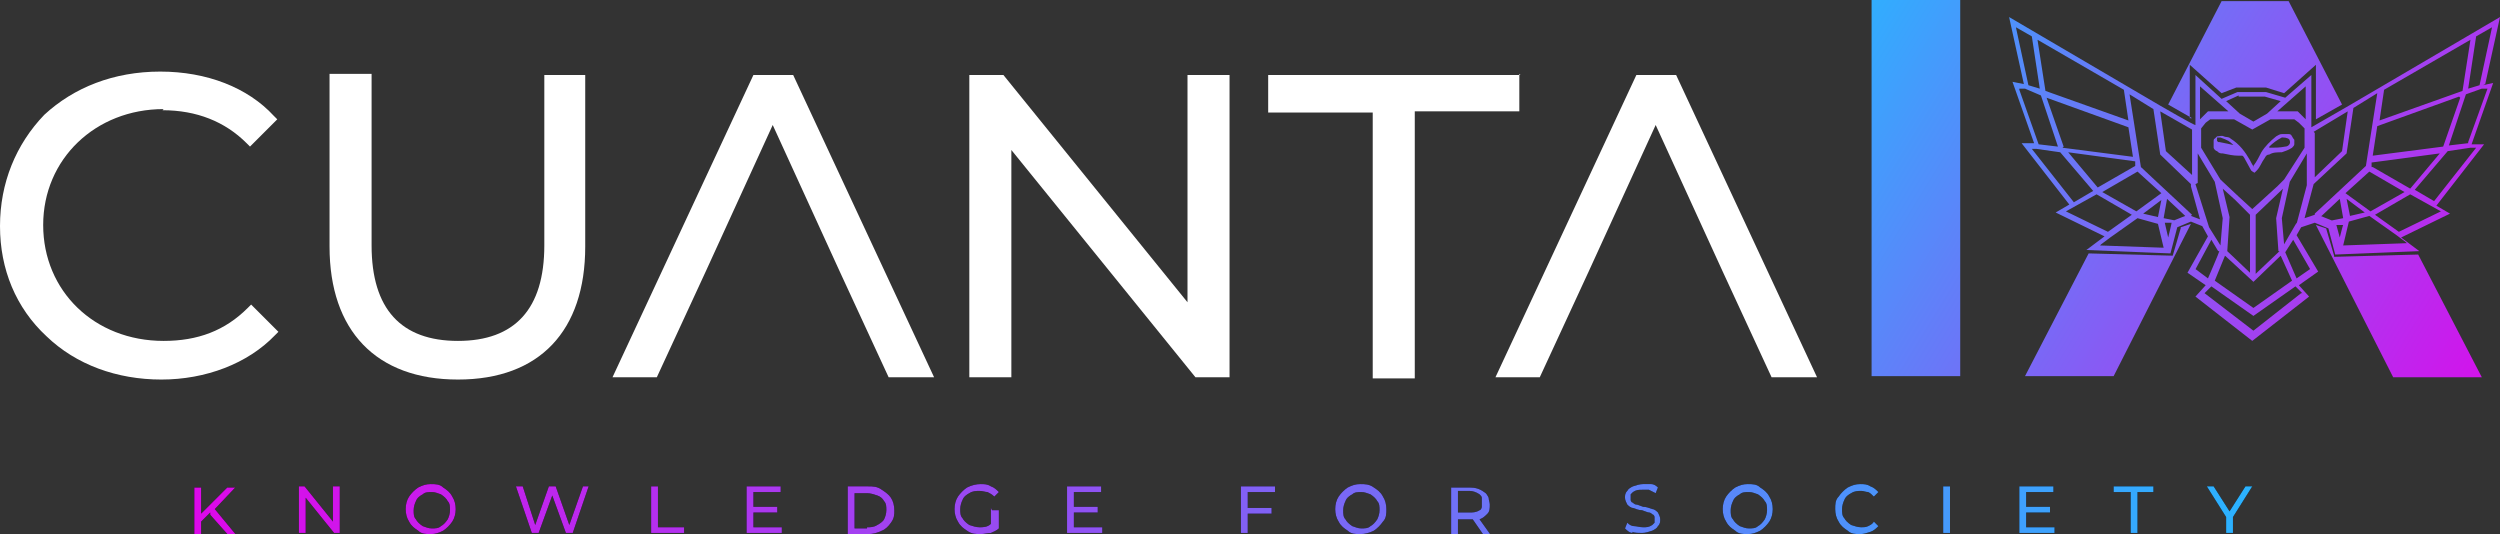 <?xml version="1.0" encoding="UTF-8"?>
<svg id="Capa_1" data-name="Capa 1" xmlns="http://www.w3.org/2000/svg" xmlns:xlink="http://www.w3.org/1999/xlink" version="1.1" viewBox="0 0 220 47">
  <rect x="0" y="0" width="220" height="47" fill="#333333" stroke="none"/>
  <defs>
    <style>
      .cls-1 {
        fill: url(#Degradado_sin_nombre_25);
      }

      .cls-1, .cls-2, .cls-3, .cls-4, .cls-5, .cls-6, .cls-7, .cls-8, .cls-9, .cls-10, .cls-11, .cls-12, .cls-13, .cls-14, .cls-15, .cls-16, .cls-17, .cls-18, .cls-19, .cls-20, .cls-21, .cls-22, .cls-23, .cls-24, .cls-25, .cls-26, .cls-27 {
        stroke-width: 0px;
      }

      .cls-2 {
        fill: url(#Degradado_sin_nombre_22);
      }

      .cls-3 {
        fill: url(#Degradado_sin_nombre_23);
      }

      .cls-4 {
        fill: url(#Degradado_sin_nombre_24);
      }

      .cls-5 {
        fill: url(#Degradado_sin_nombre_20);
      }

      .cls-6 {
        fill: url(#Degradado_sin_nombre_21);
      }

      .cls-7 {
        fill: url(#Degradado_sin_nombre_15);
      }

      .cls-8 {
        fill: url(#Degradado_sin_nombre_17);
      }

      .cls-9 {
        fill: url(#Degradado_sin_nombre_14);
      }

      .cls-10 {
        fill: url(#Degradado_sin_nombre_16);
      }

      .cls-11 {
        fill: url(#Degradado_sin_nombre_18);
      }

      .cls-12 {
        fill: url(#Degradado_sin_nombre_13);
      }

      .cls-13 {
        fill: url(#Degradado_sin_nombre_12);
      }

      .cls-14 {
        fill: url(#Degradado_sin_nombre_11);
      }

      .cls-15 {
        fill: url(#Degradado_sin_nombre_19);
      }

      .cls-16 {
        fill: url(#Degradado_sin_nombre_10);
      }

      .cls-17 {
        fill: #000;
      }

      .cls-18 {
        fill: url(#Degradado_sin_nombre_5);
      }

      .cls-19 {
        fill: url(#Degradado_sin_nombre_4);
      }

      .cls-20 {
        fill: url(#Degradado_sin_nombre_3);
      }

      .cls-21 {
        fill: url(#Degradado_sin_nombre_2);
      }

      .cls-22 {
        fill: url(#Degradado_sin_nombre_8);
      }

      .cls-23 {
        fill: url(#Degradado_sin_nombre_9);
      }

      .cls-24 {
        fill: url(#Degradado_sin_nombre_7);
      }

      .cls-25 {
        fill: url(#Degradado_sin_nombre_6);
      }

      .cls-26 {
        fill: url(#Degradado_sin_nombre);
      }

      .cls-27 {
        fill: #fff;
      }
    </style>
    <linearGradient id="Degradado_sin_nombre" data-name="Degradado sin nombre" x1="17.1" y1="3.1" x2="198.2" y2="3.1" gradientTransform="translate(0 48) scale(1 -1)" gradientUnits="userSpaceOnUse">
      <stop offset="0" stop-color="#dd09ea"/>
      <stop offset="1" stop-color="#2bb3ff"/>
    </linearGradient>
    <linearGradient id="Degradado_sin_nombre_2" data-name="Degradado sin nombre 2" x1="17.1" y1="3.1" x2="198.2" y2="3.1" gradientTransform="translate(0 48) scale(1 -1)" gradientUnits="userSpaceOnUse">
      <stop offset="0" stop-color="#dd09ea"/>
      <stop offset="1" stop-color="#2bb3ff"/>
    </linearGradient>
    <linearGradient id="Degradado_sin_nombre_3" data-name="Degradado sin nombre 3" x1="17.1" y1="3.1" x2="198.2" y2="3.1" gradientTransform="translate(0 48) scale(1 -1)" gradientUnits="userSpaceOnUse">
      <stop offset="0" stop-color="#dd09ea"/>
      <stop offset="1" stop-color="#2bb3ff"/>
    </linearGradient>
    <linearGradient id="Degradado_sin_nombre_4" data-name="Degradado sin nombre 4" x1="17.1" y1="3.1" x2="198.2" y2="3.1" gradientTransform="translate(0 48) scale(1 -1)" gradientUnits="userSpaceOnUse">
      <stop offset="0" stop-color="#dd09ea"/>
      <stop offset="1" stop-color="#2bb3ff"/>
    </linearGradient>
    <linearGradient id="Degradado_sin_nombre_5" data-name="Degradado sin nombre 5" x1="17.1" y1="3.1" x2="198.2" y2="3.1" gradientTransform="translate(0 48) scale(1 -1)" gradientUnits="userSpaceOnUse">
      <stop offset="0" stop-color="#dd09ea"/>
      <stop offset="1" stop-color="#2bb3ff"/>
    </linearGradient>
    <linearGradient id="Degradado_sin_nombre_6" data-name="Degradado sin nombre 6" x1="17.1" y1="3.1" x2="198.2" y2="3.1" gradientTransform="translate(0 48) scale(1 -1)" gradientUnits="userSpaceOnUse">
      <stop offset="0" stop-color="#dd09ea"/>
      <stop offset="1" stop-color="#2bb3ff"/>
    </linearGradient>
    <linearGradient id="Degradado_sin_nombre_7" data-name="Degradado sin nombre 7" x1="17.1" y1="3.1" x2="198.2" y2="3.1" gradientTransform="translate(0 48) scale(1 -1)" gradientUnits="userSpaceOnUse">
      <stop offset="0" stop-color="#dd09ea"/>
      <stop offset="1" stop-color="#2bb3ff"/>
    </linearGradient>
    <linearGradient id="Degradado_sin_nombre_8" data-name="Degradado sin nombre 8" x1="17.1" y1="3.1" x2="198.2" y2="3.1" gradientTransform="translate(0 48) scale(1 -1)" gradientUnits="userSpaceOnUse">
      <stop offset="0" stop-color="#dd09ea"/>
      <stop offset="1" stop-color="#2bb3ff"/>
    </linearGradient>
    <linearGradient id="Degradado_sin_nombre_9" data-name="Degradado sin nombre 9" x1="17.1" y1="3.1" x2="198.2" y2="3.1" gradientTransform="translate(0 48) scale(1 -1)" gradientUnits="userSpaceOnUse">
      <stop offset="0" stop-color="#dd09ea"/>
      <stop offset="1" stop-color="#2bb3ff"/>
    </linearGradient>
    <linearGradient id="Degradado_sin_nombre_10" data-name="Degradado sin nombre 10" x1="17.1" y1="3.1" x2="198.2" y2="3.1" gradientTransform="translate(0 48) scale(1 -1)" gradientUnits="userSpaceOnUse">
      <stop offset="0" stop-color="#dd09ea"/>
      <stop offset="1" stop-color="#2bb3ff"/>
    </linearGradient>
    <linearGradient id="Degradado_sin_nombre_11" data-name="Degradado sin nombre 11" x1="17.1" y1="3.1" x2="198.2" y2="3.1" gradientTransform="translate(0 48) scale(1 -1)" gradientUnits="userSpaceOnUse">
      <stop offset="0" stop-color="#dd09ea"/>
      <stop offset="1" stop-color="#2bb3ff"/>
    </linearGradient>
    <linearGradient id="Degradado_sin_nombre_12" data-name="Degradado sin nombre 12" x1="17.1" y1="3.1" x2="198.2" y2="3.1" gradientTransform="translate(0 48) scale(1 -1)" gradientUnits="userSpaceOnUse">
      <stop offset="0" stop-color="#dd09ea"/>
      <stop offset="1" stop-color="#2bb3ff"/>
    </linearGradient>
    <linearGradient id="Degradado_sin_nombre_13" data-name="Degradado sin nombre 13" x1="17.1" y1="3.1" x2="198.2" y2="3.1" gradientTransform="translate(0 48) scale(1 -1)" gradientUnits="userSpaceOnUse">
      <stop offset="0" stop-color="#dd09ea"/>
      <stop offset="1" stop-color="#2bb3ff"/>
    </linearGradient>
    <linearGradient id="Degradado_sin_nombre_14" data-name="Degradado sin nombre 14" x1="17.1" y1="3.1" x2="198.2" y2="3.1" gradientTransform="translate(0 48) scale(1 -1)" gradientUnits="userSpaceOnUse">
      <stop offset="0" stop-color="#dd09ea"/>
      <stop offset="1" stop-color="#2bb3ff"/>
    </linearGradient>
    <linearGradient id="Degradado_sin_nombre_15" data-name="Degradado sin nombre 15" x1="17.1" y1="3.1" x2="198.2" y2="3.1" gradientTransform="translate(0 48) scale(1 -1)" gradientUnits="userSpaceOnUse">
      <stop offset="0" stop-color="#dd09ea"/>
      <stop offset="1" stop-color="#2bb3ff"/>
    </linearGradient>
    <linearGradient id="Degradado_sin_nombre_16" data-name="Degradado sin nombre 16" x1="17.1" y1="3.1" x2="198.2" y2="3.1" gradientTransform="translate(0 48) scale(1 -1)" gradientUnits="userSpaceOnUse">
      <stop offset="0" stop-color="#dd09ea"/>
      <stop offset="1" stop-color="#2bb3ff"/>
    </linearGradient>
    <linearGradient id="Degradado_sin_nombre_17" data-name="Degradado sin nombre 17" x1="17.1" y1="3.1" x2="198.2" y2="3.1" gradientTransform="translate(0 48) scale(1 -1)" gradientUnits="userSpaceOnUse">
      <stop offset="0" stop-color="#dd09ea"/>
      <stop offset="1" stop-color="#2bb3ff"/>
    </linearGradient>
    <linearGradient id="Degradado_sin_nombre_18" data-name="Degradado sin nombre 18" x1="17.1" y1="3.1" x2="198.2" y2="3.1" gradientTransform="translate(0 48) scale(1 -1)" gradientUnits="userSpaceOnUse">
      <stop offset="0" stop-color="#dd09ea"/>
      <stop offset="1" stop-color="#2bb3ff"/>
    </linearGradient>
    <linearGradient id="Degradado_sin_nombre_19" data-name="Degradado sin nombre 19" x1="17.1" y1="3.1" x2="198.2" y2="3.1" gradientTransform="translate(0 48) scale(1 -1)" gradientUnits="userSpaceOnUse">
      <stop offset="0" stop-color="#dd09ea"/>
      <stop offset="1" stop-color="#2bb3ff"/>
    </linearGradient>
    <linearGradient id="Degradado_sin_nombre_20" data-name="Degradado sin nombre 20" x1="225.6" y1="18.7" x2="166.4" y2="55.1" gradientTransform="translate(0 48) scale(1 -1)" gradientUnits="userSpaceOnUse">
      <stop offset="0" stop-color="#dd09ea"/>
      <stop offset="1" stop-color="#2bb3ff"/>
    </linearGradient>
    <linearGradient id="Degradado_sin_nombre_21" data-name="Degradado sin nombre 21" x1="226.9" y1="20.9" x2="167.7" y2="57.3" gradientTransform="translate(0 48) scale(1 -1)" gradientUnits="userSpaceOnUse">
      <stop offset="0" stop-color="#dd09ea"/>
      <stop offset="1" stop-color="#2bb3ff"/>
    </linearGradient>
    <linearGradient id="Degradado_sin_nombre_22" data-name="Degradado sin nombre 22" x1="215.7" y1="2.5" x2="156.4" y2="38.9" gradientTransform="translate(0 48) scale(1 -1)" gradientUnits="userSpaceOnUse">
      <stop offset="0" stop-color="#dd09ea"/>
      <stop offset="1" stop-color="#2bb3ff"/>
    </linearGradient>
    <linearGradient id="Degradado_sin_nombre_23" data-name="Degradado sin nombre 23" x1="222.5" y1="13.7" x2="163.3" y2="50" gradientTransform="translate(0 48) scale(1 -1)" gradientUnits="userSpaceOnUse">
      <stop offset="0" stop-color="#dd09ea"/>
      <stop offset="1" stop-color="#2bb3ff"/>
    </linearGradient>
    <linearGradient id="Degradado_sin_nombre_24" data-name="Degradado sin nombre 24" x1="228.5" y1="23.4" x2="169.3" y2="59.8" gradientTransform="translate(0 48) scale(1 -1)" gradientUnits="userSpaceOnUse">
      <stop offset="0" stop-color="#dd09ea"/>
      <stop offset="1" stop-color="#2bb3ff"/>
    </linearGradient>
    <linearGradient id="Degradado_sin_nombre_25" data-name="Degradado sin nombre 25" x1="215.9" y1="2.9" x2="156.7" y2="39.3" gradientTransform="translate(0 48) scale(1 -1)" gradientUnits="userSpaceOnUse">
      <stop offset="0" stop-color="#dd09ea"/>
      <stop offset="1" stop-color="#2bb3ff"/>
    </linearGradient>
  </defs>
  <path class="cls-17" d="M18.5,45.1l-.8.8v1.1h-.6v-4.1h.6v2.3l2.3-2.3h.7l-1.8,1.9,1.9,2.3h-.7l-1.6-1.8Z"/>
  <path class="cls-17" d="M29.9,42.8v4.1h-.5l-2.5-3.1v3.1h-.6v-4.1h.5l2.5,3.1v-3.1h.6Z"/>
  <path class="cls-17" d="M36.8,46.7c-.3-.2-.6-.4-.8-.8-.2-.3-.3-.7-.3-1.1s.1-.8.3-1.1c.2-.3.5-.6.8-.8.4-.2.7-.3,1.1-.3s.8,0,1.1.3c.3.2.6.4.8.8.2.3.3.7.3,1.1s-.1.8-.3,1.1c-.2.3-.5.6-.8.8-.4.2-.7.3-1.1.3s-.8,0-1.1-.3h0ZM38.8,46.3c.2-.1.4-.3.6-.6.1-.2.2-.5.2-.8s0-.6-.2-.8c-.1-.2-.3-.4-.6-.6-.3-.1-.5-.2-.8-.2-.3,0-.6,0-.8.2-.2.1-.5.3-.6.6-.1.2-.2.5-.2.8s0,.6.2.8c.1.2.3.4.6.6.3.1.5.2.8.2.3,0,.6,0,.8-.2Z"/>
  <path class="cls-17" d="M51.8,42.8l-1.4,4.1h-.6l-1.2-3.3-1.2,3.3h-.6l-1.4-4.1h.6l1.1,3.4,1.2-3.4h.6l1.2,3.4,1.2-3.4h.6Z"/>
  <path class="cls-17" d="M57.3,42.8h.6v3.6h2.3v.5h-2.9v-4.1Z"/>
  <path class="cls-17" d="M68.8,46.4v.5h-3.1v-4.1h3v.5h-2.4v1.3h2.1v.5h-2.1v1.3h2.5Z"/>
  <path class="cls-17" d="M74.6,42.8h1.8c.4,0,.8,0,1.2.3.3.2.6.4.8.7.2.3.3.7.3,1.1s0,.7-.3,1.1c-.2.3-.5.6-.8.7-.4.2-.8.3-1.2.3h-1.8v-4.1ZM76.3,46.4c.3,0,.6,0,.9-.2.2-.1.5-.3.6-.5.1-.2.2-.5.2-.8s0-.6-.2-.8c-.1-.2-.3-.4-.6-.5-.3-.1-.6-.2-.9-.2h-1.1v3.1h1.1Z"/>
  <path class="cls-17" d="M87.3,44.9h.6v1.6c-.2.2-.5.3-.7.4-.3,0-.6.1-.9.1-.4,0-.8,0-1.2-.3-.3-.2-.6-.4-.8-.8-.2-.3-.3-.7-.3-1.1s.1-.8.3-1.1c.2-.3.5-.6.8-.8.4-.2.8-.3,1.2-.3.3,0,.6,0,.9.2.3.1.5.3.7.5l-.4.4c-.2-.2-.4-.3-.6-.4-.2,0-.4-.1-.7-.1-.3,0-.6,0-.9.2-.2.1-.5.3-.6.6-.1.2-.2.5-.2.8s0,.6.2.8c.1.2.3.4.6.6.3.1.6.2.9.2.3,0,.7,0,1-.3v-1.4Z"/>
  <path class="cls-17" d="M97,46.4v.5h-3.1v-4.1h3v.5h-2.4v1.3h2.1v.5h-2.1v1.3h2.5Z"/>
  <path class="cls-17" d="M109.8,43.3v1.4h2.1v.5h-2.1v1.7h-.6v-4.1h3v.5h-2.4Z"/>
  <path class="cls-17" d="M118.6,46.7c-.3-.2-.6-.4-.8-.8-.2-.3-.3-.7-.3-1.1s.1-.8.3-1.1c.2-.3.5-.6.8-.8.4-.2.7-.3,1.1-.3s.8,0,1.2.3c.3.2.6.4.8.8.2.3.3.7.3,1.1s0,.8-.3,1.1c-.2.3-.5.6-.8.8-.4.2-.8.3-1.2.3s-.8,0-1.1-.3h0ZM120.6,46.3c.2-.1.4-.3.6-.6.1-.2.2-.5.2-.8s0-.6-.2-.8c-.1-.2-.3-.4-.6-.6-.3-.1-.5-.2-.8-.2-.3,0-.6,0-.8.2-.2.1-.5.3-.6.6-.1.2-.2.5-.2.8s0,.6.2.8c.1.2.3.4.6.6.3.1.5.2.8.2.3,0,.6,0,.8-.2Z"/>
  <path class="cls-17" d="M130.5,47l-.9-1.3c-.1,0-.2,0-.3,0h-1v1.3h-.6v-4.1h1.6c.5,0,.9.1,1.3.4.2.1.3.3.4.5,0,.2.1.4.1.6,0,.3,0,.6-.2.8-.2.2-.4.4-.7.5l1,1.4h-.7ZM130.2,44.9c.1,0,.2-.2.2-.3,0-.1,0-.3,0-.4,0-.1,0-.3,0-.4,0-.1-.1-.2-.2-.3-.3-.2-.6-.3-.9-.3h-1v1.9h1c.3,0,.6,0,.9-.2h0Z"/>
  <path class="cls-17" d="M143.7,46.9c-.3,0-.5-.2-.7-.4l.2-.5c.2.2.4.3.6.3.2,0,.5.1.8.1.3,0,.5,0,.8-.2,0,0,.1-.1.2-.2,0,0,0-.2,0-.3,0,0,0-.1,0-.2,0,0,0-.1-.1-.2-.1,0-.2-.2-.4-.2-.1,0-.3-.1-.6-.2-.3,0-.5-.1-.8-.2-.2,0-.4-.2-.5-.3-.1-.2-.2-.4-.2-.6,0-.2,0-.4.2-.6.1-.2.3-.3.5-.4.3-.1.6-.2.9-.2.2,0,.5,0,.7,0,.2,0,.4.1.6.3l-.2.5c-.2-.1-.4-.2-.6-.3-.2,0-.4,0-.6,0-.3,0-.5,0-.8.2,0,0-.1.1-.2.2,0,0,0,.2,0,.3,0,0,0,.1,0,.2,0,0,0,.1.1.2.1,0,.2.2.4.2.1,0,.3.1.6.2.3,0,.5.1.8.2.2,0,.4.2.5.3.1.2.2.4.2.6,0,.2,0,.4-.2.6-.1.2-.3.3-.5.4-.3.1-.6.2-.9.2-.3,0-.6,0-.9-.1Z"/>
  <path class="cls-17" d="M152.7,46.7c-.3-.2-.6-.4-.8-.8-.2-.3-.3-.7-.3-1.1s.1-.8.3-1.1c.2-.3.5-.6.8-.8.4-.2.7-.3,1.1-.3s.8,0,1.1.3c.3.2.6.4.8.8.2.3.3.7.3,1.1s-.1.8-.3,1.1c-.2.3-.5.6-.8.8-.4.2-.7.3-1.1.3s-.8,0-1.1-.3h0ZM154.7,46.3c.2-.1.4-.3.6-.6.1-.2.2-.5.2-.8s0-.6-.2-.8c-.1-.2-.3-.4-.6-.6-.3-.1-.5-.2-.8-.2s-.6,0-.8.2c-.2.1-.5.3-.6.6-.1.2-.2.5-.2.8s0,.6.2.8c.1.2.3.4.6.6.3.1.5.2.8.2s.6,0,.8-.2Z"/>
  <path class="cls-17" d="M162.6,46.7c-.3-.2-.6-.4-.8-.8-.2-.3-.3-.7-.3-1.1s0-.8.3-1.1c.2-.3.5-.6.8-.8.4-.2.7-.3,1.1-.3.3,0,.6,0,.9.2.3.1.5.3.7.5l-.4.4c-.2-.2-.3-.3-.5-.4-.2,0-.4-.1-.6-.1-.3,0-.6,0-.9.2-.2.1-.5.3-.6.6-.1.2-.2.5-.2.8s0,.6.2.8c.1.2.3.4.6.6.3.1.6.2.9.2.2,0,.4,0,.6-.1s.4-.2.5-.4l.4.4c-.2.2-.4.4-.7.5-.3.1-.6.2-.9.2-.4,0-.8,0-1.1-.3Z"/>
  <path class="cls-17" d="M171,42.8h.6v4.1h-.6v-4.1Z"/>
  <path class="cls-17" d="M180.8,46.4v.5h-3.1v-4.1h3v.5h-2.4v1.3h2.1v.5h-2.1v1.3h2.5Z"/>
  <path class="cls-17" d="M187.4,43.3h-1.4v-.5h3.5v.5h-1.4v3.6h-.6v-3.6Z"/>
  <path class="cls-17" d="M196.5,45.5v1.4h-.6v-1.4l-1.7-2.7h.6l1.4,2.2,1.4-2.2h.6l-1.7,2.7Z"/>
  <path class="cls-26" d="M18.5,45.1l-.8.8v1.1h-.6v-4.1h.6v2.3l2.3-2.3h.7l-1.8,1.9,1.9,2.3h-.7l-1.6-1.8Z"/>
  <path class="cls-21" d="M29.9,42.8v4.1h-.5l-2.5-3.1v3.1h-.6v-4.1h.5l2.5,3.1v-3.1h.6Z"/>
  <path class="cls-20" d="M36.8,46.7c-.3-.2-.6-.4-.8-.8-.2-.3-.3-.7-.3-1.1s.1-.8.3-1.1c.2-.3.5-.6.8-.8.4-.2.7-.3,1.1-.3s.8,0,1.1.3c.3.2.6.4.8.8.2.3.3.7.3,1.1s-.1.8-.3,1.1c-.2.3-.5.6-.8.8-.4.2-.7.3-1.1.3s-.8,0-1.1-.3h0ZM38.8,46.3c.2-.1.4-.3.6-.6.1-.2.2-.5.2-.8s0-.6-.2-.8c-.1-.2-.3-.4-.6-.6-.3-.1-.5-.2-.8-.2-.3,0-.6,0-.8.2-.2.1-.5.3-.6.6-.1.2-.2.5-.2.8s0,.6.2.8c.1.2.3.4.6.6.3.1.5.2.8.2.3,0,.6,0,.8-.2Z"/>
  <path class="cls-19" d="M51.8,42.8l-1.4,4.1h-.6l-1.2-3.3-1.2,3.3h-.6l-1.4-4.1h.6l1.1,3.4,1.2-3.4h.6l1.2,3.4,1.2-3.4h.6Z"/>
  <path class="cls-18" d="M57.3,42.8h.6v3.6h2.3v.5h-2.9v-4.1Z"/>
  <path class="cls-25" d="M68.8,46.4v.5h-3.1v-4.1h3v.5h-2.4v1.3h2.1v.5h-2.1v1.3h2.5Z"/>
  <path class="cls-24" d="M74.6,42.8h1.8c.4,0,.8,0,1.2.3.3.2.6.4.8.7.2.3.3.7.3,1.1s0,.7-.3,1.1c-.2.3-.5.6-.8.7-.4.2-.8.3-1.2.3h-1.8v-4.1ZM76.3,46.4c.3,0,.6,0,.9-.2.2-.1.5-.3.6-.5.1-.2.2-.5.2-.8s0-.6-.2-.8c-.1-.2-.3-.4-.6-.5-.3-.1-.6-.2-.9-.2h-1.1v3.1h1.1Z"/>
  <path class="cls-22" d="M87.3,44.9h.6v1.6c-.2.2-.5.3-.7.4-.3,0-.6.1-.9.1-.4,0-.8,0-1.2-.3-.3-.2-.6-.4-.8-.8-.2-.3-.3-.7-.3-1.1s.1-.8.3-1.1c.2-.3.5-.6.8-.8.4-.2.8-.3,1.2-.3.3,0,.6,0,.9.2.3.1.5.3.7.5l-.4.4c-.2-.2-.4-.3-.6-.4-.2,0-.4-.1-.7-.1-.3,0-.6,0-.9.2-.2.1-.5.3-.6.6-.1.2-.2.5-.2.8s0,.6.2.8c.1.2.3.4.6.6.3.1.6.2.9.2.3,0,.7,0,1-.3v-1.4Z"/>
  <path class="cls-23" d="M97,46.4v.5h-3.1v-4.1h3v.5h-2.4v1.3h2.1v.5h-2.1v1.3h2.5Z"/>
  <path class="cls-16" d="M109.8,43.3v1.4h2.1v.5h-2.1v1.7h-.6v-4.1h3v.5h-2.4Z"/>
  <path class="cls-14" d="M118.6,46.7c-.3-.2-.6-.4-.8-.8-.2-.3-.3-.7-.3-1.1s.1-.8.3-1.1c.2-.3.5-.6.8-.8.4-.2.7-.3,1.1-.3s.8,0,1.2.3c.3.2.6.4.8.8.2.3.3.7.3,1.1s0,.8-.3,1.1c-.2.3-.5.6-.8.8-.4.2-.8.3-1.2.3s-.8,0-1.1-.3h0ZM120.6,46.3c.2-.1.4-.3.6-.6.1-.2.2-.5.2-.8s0-.6-.2-.8c-.1-.2-.3-.4-.6-.6-.3-.1-.5-.2-.8-.2-.3,0-.6,0-.8.2-.2.1-.5.3-.6.6-.1.2-.2.5-.2.8s0,.6.2.8c.1.2.3.4.6.6.3.1.5.2.8.2.3,0,.6,0,.8-.2Z"/>
  <path class="cls-13" d="M130.5,47l-.9-1.3c-.1,0-.2,0-.3,0h-1v1.3h-.6v-4.1h1.6c.5,0,.9.1,1.3.4.2.1.3.3.4.5,0,.2.1.4.1.6,0,.3,0,.6-.2.8-.2.2-.4.4-.7.5l1,1.4h-.7ZM130.2,44.9c.1,0,.2-.2.2-.3,0-.1,0-.3,0-.4,0-.1,0-.3,0-.4,0-.1-.1-.2-.2-.3-.3-.2-.6-.3-.9-.3h-1v1.9h1c.3,0,.6,0,.9-.2h0Z"/>
  <path class="cls-12" d="M143.7,46.9c-.3,0-.5-.2-.7-.4l.2-.5c.2.2.4.3.6.3.2,0,.5.1.8.1.3,0,.5,0,.8-.2,0,0,.1-.1.2-.2,0,0,0-.2,0-.3,0,0,0-.1,0-.2,0,0,0-.1-.1-.2-.1,0-.2-.2-.4-.2-.1,0-.3-.1-.6-.2-.3,0-.5-.1-.8-.2-.2,0-.4-.2-.5-.3-.1-.2-.2-.4-.2-.6,0-.2,0-.4.2-.6.1-.2.3-.3.5-.4.3-.1.6-.2.9-.2.2,0,.5,0,.7,0,.2,0,.4.1.6.3l-.2.5c-.2-.1-.4-.2-.6-.3-.2,0-.4,0-.6,0-.3,0-.5,0-.8.2,0,0-.1.1-.2.2,0,0,0,.2,0,.3,0,0,0,.1,0,.2,0,0,0,.1.1.2.1,0,.2.2.4.2.1,0,.3.1.6.2.3,0,.5.1.8.2.2,0,.4.2.5.3.1.2.2.4.2.6,0,.2,0,.4-.2.6-.1.2-.3.3-.5.4-.3.1-.6.2-.9.2-.3,0-.6,0-.9-.1Z"/>
  <path class="cls-9" d="M152.7,46.7c-.3-.2-.6-.4-.8-.8-.2-.3-.3-.7-.3-1.1s.1-.8.3-1.1c.2-.3.5-.6.8-.8.4-.2.7-.3,1.1-.3s.8,0,1.1.3c.3.2.6.4.8.8.2.3.3.7.3,1.1s-.1.8-.3,1.1c-.2.3-.5.6-.8.8-.4.2-.7.3-1.1.3s-.8,0-1.1-.3h0ZM154.7,46.3c.2-.1.4-.3.6-.6.1-.2.2-.5.2-.8s0-.6-.2-.8c-.1-.2-.3-.4-.6-.6-.3-.1-.5-.2-.8-.2s-.6,0-.8.2c-.2.1-.5.3-.6.6-.1.2-.2.5-.2.8s0,.6.2.8c.1.2.3.4.6.6.3.1.5.2.8.2s.6,0,.8-.2Z"/>
  <path class="cls-7" d="M162.6,46.7c-.3-.2-.6-.4-.8-.8-.2-.3-.3-.7-.3-1.1s0-.8.3-1.1c.2-.3.5-.6.8-.8.4-.2.7-.3,1.1-.3.3,0,.6,0,.9.2.3.1.5.3.7.5l-.4.4c-.2-.2-.3-.3-.5-.4-.2,0-.4-.1-.6-.1-.3,0-.6,0-.9.2-.2.1-.5.3-.6.6-.1.2-.2.5-.2.8s0,.6.2.8c.1.2.3.4.6.6.3.1.6.2.9.2.2,0,.4,0,.6-.1s.4-.2.5-.4l.4.4c-.2.2-.4.4-.7.5-.3.1-.6.2-.9.2-.4,0-.8,0-1.1-.3Z"/>
  <path class="cls-10" d="M171,42.8h.6v4.1h-.6v-4.1Z"/>
  <path class="cls-8" d="M180.8,46.4v.5h-3.1v-4.1h3v.5h-2.4v1.3h2.1v.5h-2.1v1.3h2.5Z"/>
  <path class="cls-11" d="M187.4,43.3h-1.4v-.5h3.5v.5h-1.4v3.6h-.6v-3.6Z"/>
  <path class="cls-15" d="M196.5,45.5v1.4h-.6v-1.4l-1.7-2.7h.6l1.4,2.2,1.4-2.2h.6l-1.7,2.7Z"/>
  <path class="cls-5" d="M198.3,14.6c.3-.4.5-.8.7-1.2.3-.5.8-1,1.3-1.4.2-.1.3-.2.5-.2.2,0,.4,0,.6,0,.1,0,.2,0,.3.2,0,0,.1.2.2.3,0,.1,0,.2,0,.4,0,.1-.1.2-.2.3-.3.2-.6.3-.9.4-.4,0-.8,0-1.1.2-.2,0-.3.1-.4.3-.3.4-.4.8-.7,1.1,0,0-.2.2-.2.2s-.2-.1-.3-.2c-.2-.4-.4-.7-.6-1.1,0,0-.1-.2-.2-.2,0,0-.2,0-.3,0-.5,0-.9-.1-1.4-.2-.2,0-.3,0-.5-.2-.1,0-.3-.2-.3-.3,0,0,0-.2,0-.3,0,0,0-.2,0-.3,0,0,0-.2.1-.2,0,0,.1-.1.2-.2.2,0,.4-.1.6,0s.4,0,.6.2c.8.5,1.3,1.2,1.7,1.9.1.2.2.4.4.7ZM196.8,13.1h0c-.2-.3-.4-.5-.7-.7-.2-.1-.4-.2-.7-.3,0,0,0,0-.1,0,0,0-.1,0-.1,0,0,0,0,0-.1,0,0,0,0,0,0,.1,0,0,0,.1,0,.1,0,0,0,0,0,.1,0,0,0,0,.1.1,0,0,0,0,.1,0,.5.1,1,.2,1.4.3ZM199.7,13h0c.5,0,.9,0,1.4-.1.3,0,.5-.3.4-.5,0-.2-.3-.3-.6-.3,0,0,0,0-.1,0-.4.2-.8.5-1.1.8Z"/>
  <path class="cls-6" d="M218.7,7.4l1.3-5.9-13.3,7.8h0s-3.3,1.9-3.3,1.9h0v-4.6l-2.3,2-1.7-.5h-2.5l-1.4.6-2.3-2.1v4.4h0c0,.1-3.1-1.7-3.1-1.7h0s0,0,0,0l-13.3-7.8,1.3,5.9-1-.2,1.9,5.4h-1.1l4.2,5.4-1.2.7,4.3,2.1-1.6,1.2,7.4.3.6-2.3,1.2-.5,1,.4h0c0,0,.5.9.5.9l-1.8,3.2,1.6,1.1-.9,1,5,3.9,5-3.9-.9-1,1.7-1.2-1.9-3.2.4-.7,1.2-.4,1.2.5.6,2.3,7.4-.3-1.6-1.2,4.3-2.1-1.2-.7,4.2-5.4h-1.1l1.9-5.4-.9.2ZM219.3,2.4l-1.1,5.1-1,.3.7-4.6,1.4-.8ZM209.8,7.9l7.6-4.4-.7,4.5-7.3,2.6.4-2.7ZM216.5,8.6l-1.5,4.3-6.2.8.4-2.6,7.2-2.6ZM206.4,17l2.1-1.9,3.1,1.8-3,1.7-2.2-1.6ZM208.1,18.7l-1.3.3-.3-1.5,1.6,1.2ZM208.7,14.7v-.4c0,0,6-.8,6-.8l-2.6,3.1-3.3-1.9ZM203.6,11.6l3-1.8-.5,3.5-2.4,2.3v-3.9ZM202.9,7.6v2.9l-.2-.2-.5-.5h-1.8s2.5-2.2,2.5-2.2ZM198,24l-2-1.9.2-3-.6-2.5,1.1,1,1.3,1.3v5.2ZM198.2,24.9l2.5-2.4,1,2.2-3.4,2.4-3.4-2.4.9-2.2,2.5,2.3ZM200.6,22.1l-2.1,2v-5.2l2.2-2.1.2-.2-.6,2.6.2,2.9ZM200.4,16.4l-2.2,2-1.2-1.1-1.6-1.5-1.7-2.8v-1.7c0,0,.4-.5.4-.5l.4-.3h2.1l1.6.9,1.6-.9h2.1l.4.3.5.5v1.7c0,0-1.8,2.8-1.8,2.8l-.6.6ZM197,8.5h2.3l1.4.4-1.2,1.1-1.2.7-1.2-.7-1.2-1.1,1.1-.5ZM193.6,7.6l2.5,2.2h-1.8s-.5.5-.5.5l-.2.2v-2.9ZM192.9,11.5v3.9l-2.3-2.1-.5-3.5,2.8,1.6ZM188,18.6l-3-1.7,3.1-1.8,2.1,1.9-2.2,1.6ZM190.2,17.6l-.3,1.5-1.3-.3,1.6-1.2ZM184.6,16.5l-2.6-3.1,5.9.8v.4c0,0-3.3,1.9-3.3,1.9ZM181.6,12.9l-1.5-4.3,7.2,2.6.4,2.6-6.2-.8ZM186.9,7.9l.4,2.7-7.3-2.6-.7-4.5,7.6,4.4ZM177.4,2.4l1.4.8.7,4.6-1-.3-1.1-5.1ZM177.7,7.8h.5c0,0,1.4.6,1.4.6l1.5,4.5-1.7-.2-1.7-4.8ZM178.8,13.1h.4l2.1.3h0s2.9,3.4,2.9,3.4l-1.7,1-3.7-4.7ZM181.8,18.6l.9-.5,1.8-1,3.1,1.8-2.1,1.5-3.7-1.8ZM184.9,21.5l.8-.6,2.4-1.7,1.8.5.5,2.1-5.6-.2ZM190.8,20.9l-.3-1.3h.6c0,.1-.3,1.3-.3,1.3ZM191.4,19.4l-1-.2.3-1.7,1.6,1.5-1,.4ZM192.9,18.9l-4.5-4.2-1-6.4,2.1,1.3.6,4,2.7,2.6h0v.2l.8,2.9-.8-.3ZM193.4,16.1v-2.6l1.5,2.5.7,3.2-.2,2.4-1-1.6h0s-1.2-3.8-1.2-3.8ZM193.2,23.7l1.4-2.6.6,1h.1c0,.1-1,2.4-1,2.4l-1.2-.9ZM202.5,25.8l-4.2,3.3-4.3-3.3.6-.6,3.7,2.6,3.7-2.6.6.6ZM203.4,23.6l-1.3.9-1-2.3h0c0,0,0,0,0,0l.7-1.1,1.5,2.6ZM202.1,19.6l-1.1,1.9-.2-2.3.7-3.2,1.5-2.5v2.8l-.9,3.4ZM203.7,18.9l-.9.3.8-3,2.9-2.7.6-4,2.1-1.3-1,6.4-4.5,4.2ZM204.3,19l1.6-1.5.3,1.7-1,.2-1-.4ZM205.9,20.9l-.3-1.1h.6c0-.1-.3,1.1-.3,1.1ZM211.8,21.4l-5.6.2.5-2.1,1.8-.5,2.4,1.7.8.6ZM214.8,18.6l-3.7,1.8-2.1-1.5,3.1-1.8,1.8,1,.9.5ZM217.9,13l-3.7,4.7-1.7-1,2.9-3.4h0s2-.3,2-.3h.4ZM217.2,12.6l-1.7.2,1.5-4.5,1.4-.5h.5c0,0-1.7,4.7-1.7,4.7Z"/>
  <path class="cls-2" d="M164.7,0h7.8v33.1h-7.8V0Z"/>
  <path class="cls-27" d="M14.3,9.7c3,0,5.5,1,7.4,2.9l.3.3,2.4-2.4-.3-.3c-2.3-2.5-5.9-3.9-10-3.9s-7.6,1.4-10.2,3.8C1.4,12.7,0,16.1,0,19.9s1.4,7.2,4.1,9.7c2.6,2.5,6.2,3.8,10.1,3.8s7.6-1.4,10-3.9l.3-.3-2.4-2.4-.3.3c-2,2-4.4,2.9-7.4,2.9-6.1,0-10.6-4.4-10.6-10.2s4.6-10.2,10.6-10.2Z"/>
  <path class="cls-27" d="M47.9,21.6c0,5.6-2.6,8.4-7.6,8.4s-7.6-2.8-7.6-8.4V6.5h-3.7v15.2c0,7.4,4.1,11.7,11.3,11.7s11.2-4.3,11.2-11.7V6.6h-3.6v15.1Z"/>
  <path class="cls-27" d="M104.5,26.6l-16.2-20h-3v26.6h3.7V13.2l16.2,20h3V6.6h-3.7v20Z"/>
  <path class="cls-27" d="M133.8,6.6h-22.2v3.3h9.2v23.4h3.7V9.8h9.2v-3.3Z"/>
  <path class="cls-27" d="M66.3,6.6l-12.4,26.6h3.9l4.3-9.3,5.9-12.9,5.9,12.9,4.3,9.3h4l-12.4-26.6h-3.3Z"/>
  <path class="cls-27" d="M147.3,6.6h-3.3l-12.4,26.6h3.9l4.3-9.3,5.9-12.9,5.9,12.9,4.3,9.3h4l-12.4-26.6Z"/>
  <path class="cls-3" d="M205.4,22.5l-.7-2.4-.9-.3h0s6.8,13.4,6.8,13.4h7.8l-5.6-10.8-7.4.2Z"/>
  <path class="cls-4" d="M192.7,10.4v-4.7l2.8,2.5,1.3-.5h2.6l1.6.5,2.8-2.5v4.8l2.3-1.3-4.7-9.1h-5.9l-4.7,9.1,2.1,1.2Z"/>
  <path class="cls-1" d="M191.9,20.1l-.7,2.4-7.4-.2-5.6,10.8h7.8l6.8-13.4-.9.3Z"/>
</svg>